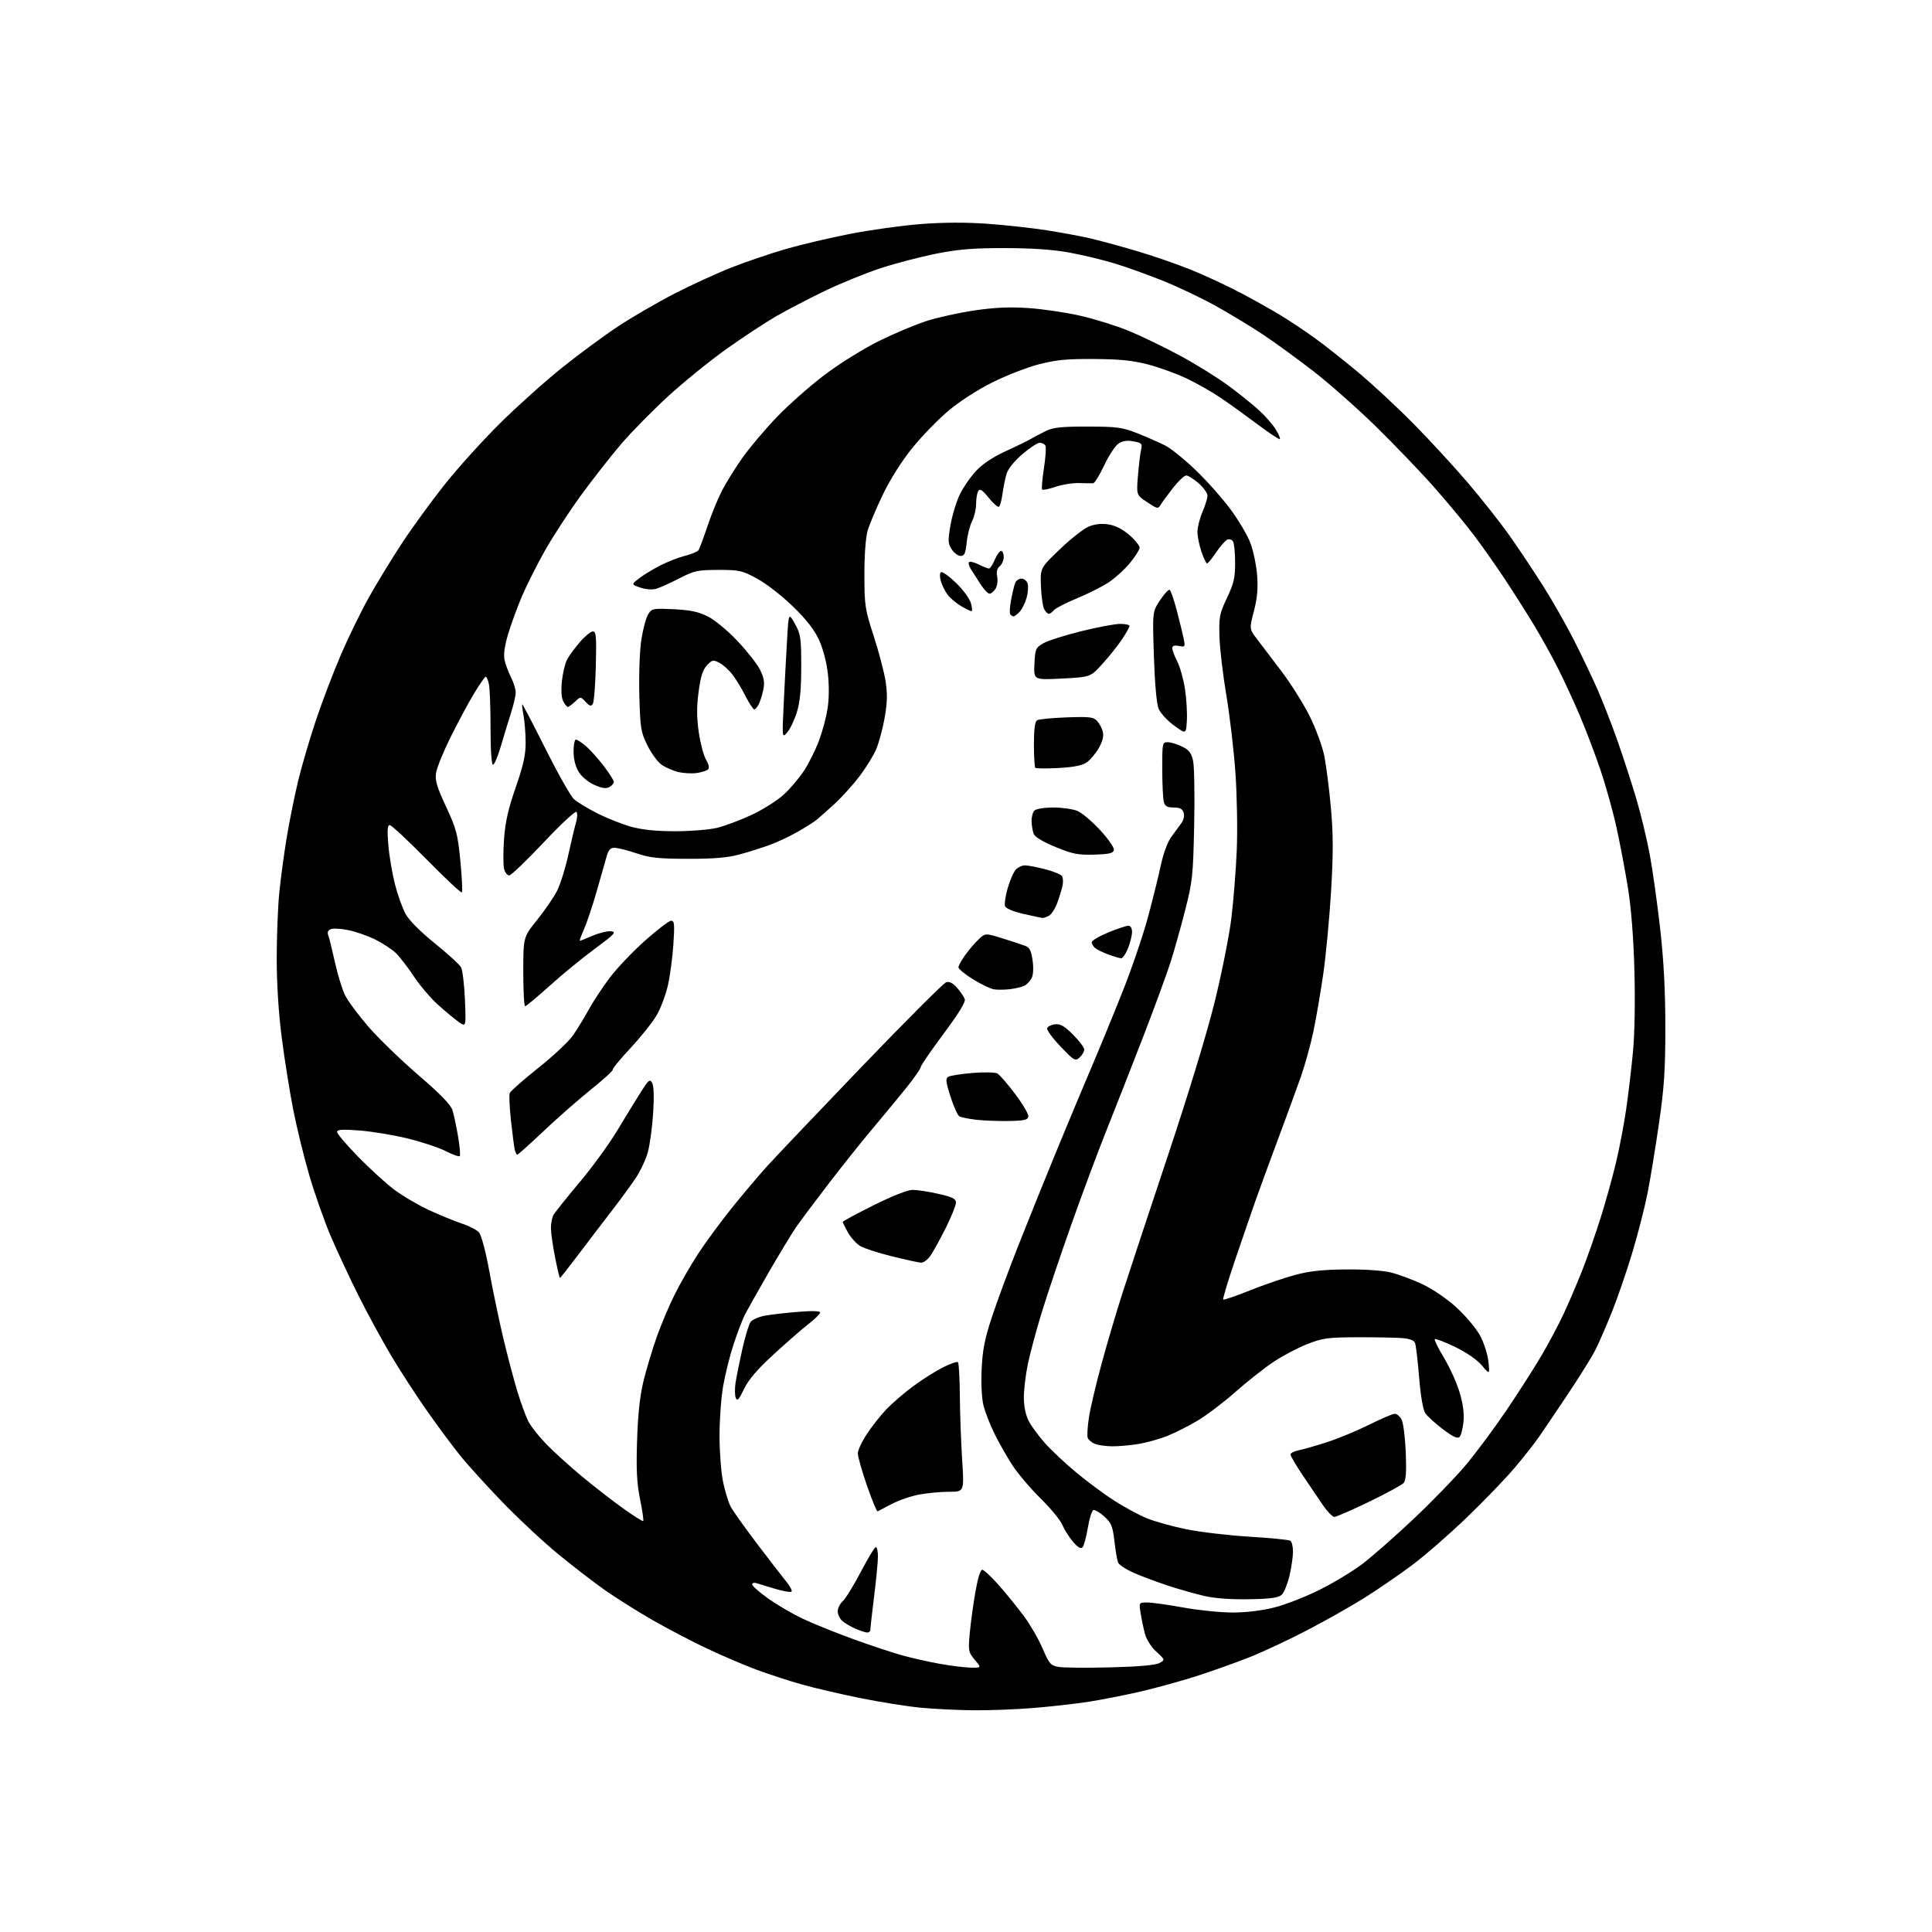<?xml version="1.0" encoding="UTF-8" standalone="no"?>
<svg 
  version="1.1" 
  xmlns="http://www.w3.org/2000/svg" 
  xmlns:xlink="http://www.w3.org/1999/xlink" 
  xmlns:svg="http://www.w3.org/2000/svg"
  xmlns:rdf="http://www.w3.org/1999/02/22-rdf-syntax-ns#"
  xmlns:cc="http://creativecommons.org/ns#"
  xmlns:dc="http://purl.org/dc/elements/1.1/"
  viewBox="0 0 768 768"
  width="768"
  height="768"
>
<style>svg {background-color: white; }</style>"
<path stroke="none" fill="black" fill-rule="evenodd" d="M386.60,679.86C380.50,679.79 371.23,679.33 366.00,678.84C360.77,678.34 349.98,676.63 342.00,675.02C334.02,673.41 323.45,670.94 318.50,669.53C313.55,668.12 305.68,665.56 301.00,663.84C296.32,662.11 287.53,658.37 281.46,655.52C275.39,652.67 265.49,647.50 259.46,644.04C253.43,640.58 244.95,635.25 240.61,632.20C236.26,629.15 227.94,622.75 222.11,617.97C216.27,613.20 206.32,603.94 199.99,597.39C193.66,590.85 185.94,582.35 182.84,578.50C179.74,574.65 173.74,566.55 169.50,560.50C165.26,554.45 158.92,544.66 155.41,538.75C151.89,532.83 146.11,522.21 142.57,515.15C139.03,508.08 134.05,497.42 131.50,491.45C128.95,485.48 125.10,474.57 122.95,467.21C120.80,459.86 117.90,447.98 116.50,440.82C115.11,433.67 113.07,420.86 111.98,412.37C110.74,402.67 110.00,391.02 110.00,381.07C110.00,372.35 110.46,360.55 111.02,354.86C111.59,349.16 112.93,339.16 114.02,332.64C115.11,326.12 117.16,315.99 118.58,310.14C120.00,304.29 123.20,293.43 125.69,286.00C128.19,278.57 132.66,266.88 135.63,260.00C138.60,253.12 143.54,243.00 146.62,237.50C149.69,232.00 155.58,222.35 159.71,216.05C163.84,209.76 171.53,199.18 176.81,192.55C182.08,185.92 191.99,174.97 198.83,168.20C205.67,161.44 216.72,151.53 223.39,146.19C230.05,140.84 240.11,133.43 245.74,129.71C251.37,125.99 261.52,120.10 268.29,116.63C275.06,113.15 285.31,108.47 291.07,106.22C296.83,103.96 306.45,100.70 312.46,98.97C318.46,97.23 329.93,94.53 337.94,92.97C345.95,91.40 358.57,89.65 366.00,89.07C374.94,88.37 383.92,88.34 392.58,88.96C399.78,89.48 410.35,90.64 416.08,91.54C421.81,92.44 429.43,93.85 433.00,94.66C436.57,95.48 444.90,97.73 451.50,99.67C458.10,101.61 468.00,105.03 473.50,107.26C479.00,109.49 487.77,113.58 493.00,116.33C498.23,119.08 505.43,123.12 509.00,125.29C512.58,127.47 518.65,131.51 522.50,134.28C526.35,137.05 534.23,143.26 540.00,148.09C545.77,152.91 555.74,162.17 562.13,168.68C568.53,175.18 578.21,185.71 583.64,192.08C589.07,198.45 596.44,207.79 600.01,212.84C603.58,217.89 609.56,226.85 613.31,232.76C617.05,238.67 622.61,248.42 625.66,254.44C628.71,260.45 632.91,269.26 635.01,274.01C637.10,278.77 640.62,287.80 642.84,294.08C645.05,300.36 648.42,310.68 650.31,317.00C652.20,323.32 654.70,333.68 655.86,340.00C657.02,346.32 658.87,359.60 659.98,369.50C661.36,381.83 662.00,394.06 662.00,408.33C662.00,425.36 661.54,432.35 659.46,446.65C658.07,456.26 656.03,468.72 654.92,474.32C653.82,479.92 651.09,490.57 648.85,498.00C646.61,505.43 642.98,516.00 640.77,521.50C638.57,527.00 635.63,533.75 634.25,536.50C632.87,539.25 627.98,547.12 623.38,554.00C618.79,560.88 613.50,568.69 611.65,571.36C609.79,574.03 605.39,579.60 601.88,583.73C598.37,587.86 589.88,596.67 583.00,603.29C576.12,609.92 566.27,618.48 561.11,622.33C555.94,626.17 547.56,631.92 542.49,635.11C537.41,638.30 527.24,644.06 519.88,647.90C512.52,651.75 502.00,656.68 496.50,658.85C491.00,661.02 481.55,664.38 475.50,666.32C469.45,668.25 459.55,670.98 453.50,672.39C447.45,673.79 438.23,675.62 433.00,676.44C427.77,677.26 417.70,678.40 410.60,678.97C403.51,679.54 392.71,679.94 386.60,679.86zM385.84,662.91C390.18,663.00 390.18,663.00 387.51,659.82C384.99,656.84 384.87,656.23 385.46,649.57C385.80,645.68 386.79,638.34 387.66,633.25C388.63,627.58 389.70,624.00 390.44,624.00C391.10,624.00 394.12,626.81 397.15,630.25C400.18,633.69 404.69,639.27 407.17,642.65C409.66,646.03 412.95,651.76 414.49,655.38C417.01,661.31 417.62,662.03 420.71,662.61C422.60,662.96 431.87,663.05 441.32,662.81C452.56,662.52 459.31,661.93 460.85,661.10C463.20,659.82 463.20,659.82 459.69,656.61C457.63,654.73 455.75,651.77 455.13,649.45C454.55,647.28 453.78,643.59 453.41,641.25C452.74,637.00 452.74,637.00 456.12,637.02C457.98,637.02 464.41,637.92 470.42,639.02C476.43,640.11 485.24,641.00 490.01,641.00C495.40,641.00 501.67,640.24 506.59,638.99C510.94,637.89 519.00,634.74 524.50,632.00C530.00,629.26 537.61,624.68 541.41,621.81C545.21,618.95 554.32,610.96 561.65,604.05C568.99,597.15 578.40,587.45 582.57,582.50C586.73,577.55 594.09,567.65 598.92,560.50C603.74,553.35 609.99,543.58 612.81,538.78C615.62,533.98 619.57,526.56 621.57,522.28C623.58,518.00 626.90,510.23 628.96,505.00C631.02,499.77 634.33,490.32 636.31,484.00C638.30,477.68 641.05,467.77 642.42,462.00C643.79,456.23 645.59,446.77 646.42,441.00C647.26,435.23 648.46,425.10 649.10,418.50C649.80,411.22 650.04,398.44 649.71,386.00C649.35,372.76 648.44,361.07 647.14,353.00C646.03,346.12 643.99,335.32 642.60,329.00C641.22,322.68 638.33,312.32 636.18,306.00C634.04,299.68 630.36,290.00 628.02,284.50C625.67,279.00 621.81,270.61 619.42,265.86C617.04,261.11 612.67,253.23 609.72,248.36C606.76,243.49 601.52,235.22 598.06,230.00C594.60,224.78 589.05,216.90 585.72,212.50C582.39,208.10 575.28,199.55 569.93,193.50C564.58,187.45 554.19,176.63 546.85,169.45C539.51,162.27 528.33,152.39 522.00,147.49C515.67,142.60 506.68,136.05 502.00,132.95C497.32,129.84 488.93,124.76 483.35,121.65C477.78,118.55 468.31,114.04 462.32,111.63C456.33,109.22 447.62,106.10 442.97,104.69C438.31,103.27 430.23,101.34 425.00,100.38C418.60,99.21 410.28,98.64 399.50,98.62C386.87,98.60 381.11,99.07 372.17,100.84C365.93,102.08 356.03,104.66 350.17,106.58C344.30,108.50 334.32,112.56 328.00,115.59C321.68,118.63 312.90,123.20 308.50,125.74C304.10,128.29 295.20,134.15 288.71,138.77C282.23,143.39 271.88,151.78 265.71,157.42C259.55,163.06 251.12,171.61 247.00,176.42C242.88,181.23 235.67,190.43 230.98,196.86C226.30,203.29 219.90,213.09 216.75,218.64C213.61,224.19 209.48,232.38 207.57,236.83C205.67,241.29 203.15,248.13 201.99,252.04C200.59,256.73 200.11,260.22 200.56,262.32C200.94,264.07 202.09,267.17 203.12,269.21C204.15,271.25 205.00,273.98 205.00,275.27C205.00,276.56 204.14,280.29 203.08,283.56C202.03,286.83 200.22,292.76 199.06,296.75C197.89,300.74 196.51,304.00 195.97,304.00C195.39,304.00 195.00,298.26 195.00,289.62C195.00,281.72 194.72,273.84 194.38,272.12C194.03,270.41 193.46,269.00 193.11,269.00C192.75,269.00 190.63,272.04 188.39,275.75C186.16,279.46 181.99,287.23 179.13,293.00C176.27,298.77 173.67,305.16 173.35,307.18C172.87,310.19 173.60,312.66 177.32,320.68C181.45,329.59 181.98,331.60 183.01,342.34C183.64,348.85 183.90,354.44 183.59,354.74C183.28,355.05 176.98,349.16 169.60,341.65C162.21,334.14 155.61,328.00 154.94,328.00C154.02,328.00 153.88,329.97 154.37,335.90C154.73,340.24 155.92,347.27 157.00,351.51C158.09,355.76 160.00,361.08 161.25,363.35C162.63,365.85 167.19,370.43 172.84,374.99C177.96,379.12 182.65,383.40 183.26,384.49C183.87,385.59 184.57,391.40 184.82,397.41C185.27,408.33 185.27,408.33 182.29,406.21C180.65,405.04 176.95,401.96 174.06,399.36C171.17,396.76 166.86,391.68 164.47,388.07C162.09,384.46 158.87,380.29 157.32,378.82C155.77,377.35 152.14,374.96 149.25,373.52C146.36,372.08 141.60,370.39 138.67,369.78C135.73,369.16 132.54,368.96 131.56,369.34C130.37,369.80 130.02,370.58 130.48,371.76C130.86,372.72 132.05,377.55 133.14,382.50C134.23,387.45 136.05,393.38 137.20,395.67C138.34,397.96 142.52,403.59 146.48,408.17C150.44,412.75 159.36,421.38 166.30,427.36C175.16,434.98 179.20,439.15 179.88,441.36C180.42,443.08 181.41,447.76 182.09,451.76C182.77,455.75 183.07,459.26 182.76,459.57C182.45,459.88 179.91,458.97 177.10,457.55C174.30,456.13 167.43,453.86 161.84,452.51C156.25,451.16 147.70,449.75 142.84,449.38C136.02,448.87 134.00,449.00 134.00,449.98C134.00,450.67 137.71,455.06 142.25,459.71C146.79,464.37 153.20,470.23 156.50,472.74C159.80,475.25 166.10,478.97 170.50,481.01C174.90,483.04 180.81,485.47 183.63,486.40C186.46,487.32 189.49,488.89 190.38,489.87C191.34,490.93 193.04,497.31 194.56,505.58C195.96,513.23 198.45,525.12 200.08,532.00C201.72,538.88 204.21,548.33 205.63,553.00C207.05,557.67 209.02,563.08 210.01,565.01C210.99,566.94 214.20,571.00 217.15,574.04C220.09,577.08 226.41,582.81 231.20,586.79C235.98,590.76 243.36,596.50 247.59,599.53C251.82,602.57 255.47,604.87 255.69,604.64C255.92,604.41 255.35,600.51 254.44,595.98C253.14,589.59 252.87,584.32 253.25,572.61C253.58,562.18 254.37,554.87 255.80,549.00C256.94,544.33 259.30,536.45 261.05,531.50C262.80,526.55 266.03,518.90 268.24,514.50C270.44,510.10 274.58,502.90 277.45,498.50C280.31,494.10 286.26,486.00 290.66,480.50C295.07,475.00 301.53,467.35 305.02,463.50C308.51,459.65 325.51,441.78 342.80,423.78C360.09,405.79 375.08,390.79 376.11,390.47C377.39,390.06 378.77,390.76 380.47,392.69C381.83,394.23 383.20,396.26 383.52,397.18C383.90,398.30 381.04,402.95 375.05,410.99C370.07,417.66 366.00,423.61 366.00,424.20C366.00,424.79 363.43,428.48 360.29,432.39C357.15,436.30 351.16,443.55 346.99,448.50C342.81,453.45 334.90,463.35 329.41,470.50C323.92,477.65 318.03,485.52 316.34,488.00C314.64,490.48 309.74,498.57 305.45,506.00C301.17,513.42 296.88,521.08 295.93,523.00C294.98,524.92 293.02,530.10 291.58,534.50C290.13,538.90 288.29,546.27 287.48,550.88C286.66,555.49 286.01,564.49 286.02,570.88C286.03,577.27 286.67,585.50 287.45,589.16C288.22,592.83 289.56,597.18 290.41,598.83C291.26,600.48 296.00,607.15 300.94,613.66C305.89,620.17 311.13,626.97 312.61,628.77C314.08,630.57 315.00,632.33 314.65,632.69C314.29,633.04 311.42,632.56 308.25,631.62C305.09,630.68 301.71,629.65 300.75,629.34C299.79,629.02 299.00,629.25 299.00,629.83C299.00,630.42 301.85,632.93 305.34,635.42C308.83,637.91 315.01,641.53 319.09,643.46C323.16,645.39 332.10,649.00 338.96,651.49C345.81,653.98 354.58,656.90 358.46,657.98C362.33,659.06 369.10,660.59 373.50,661.38C377.90,662.17 383.45,662.86 385.84,662.91zM344.75,648.96C344.06,648.94 341.94,648.24 340.03,647.42C338.12,646.59 335.76,645.19 334.78,644.30C333.80,643.41 333.00,641.70 333.00,640.50C333.00,639.30 333.91,637.48 335.03,636.47C336.15,635.46 339.37,630.22 342.19,624.82C345.02,619.42 347.70,615.00 348.16,615.00C348.62,615.00 349.00,616.69 348.99,618.75C348.99,620.81 348.31,627.88 347.49,634.46C346.67,641.04 346.00,647.00 346.00,647.71C346.00,648.42 345.44,648.98 344.75,648.96zM496.72,635.72C489.76,635.86 483.07,635.40 479.10,634.50C475.58,633.71 469.06,631.87 464.60,630.42C460.15,628.96 453.94,626.65 450.82,625.28C447.69,623.91 444.83,622.05 444.46,621.14C444.09,620.24 443.43,616.41 443.00,612.64C442.31,606.69 441.78,605.39 438.99,602.85C437.22,601.23 435.27,600.08 434.65,600.28C434.03,600.49 433.02,603.68 432.42,607.37C431.81,611.06 430.86,614.54 430.30,615.10C429.61,615.79 428.38,615.06 426.49,612.81C424.95,610.99 423.06,607.98 422.28,606.13C421.51,604.27 417.61,599.55 413.63,595.63C409.65,591.71 404.63,585.81 402.49,582.52C400.34,579.22 397.13,573.59 395.36,570.00C393.59,566.41 391.61,561.34 390.96,558.74C390.25,555.92 389.95,550.08 390.22,544.26C390.58,536.57 391.45,532.17 394.31,523.50C396.31,517.45 401.05,504.62 404.85,495.00C408.65,485.38 415.37,468.73 419.78,458.00C424.19,447.27 430.49,432.20 433.78,424.50C437.07,416.80 442.71,403.07 446.31,394.00C449.92,384.93 454.43,371.65 456.36,364.50C458.28,357.35 460.58,348.04 461.48,343.82C462.40,339.44 464.14,334.71 465.52,332.82C466.85,330.99 468.66,328.51 469.55,327.30C470.52,325.98 470.91,324.28 470.52,323.05C470.03,321.53 469.01,321.00 466.55,321.00C463.96,321.00 463.10,320.51 462.63,318.75C462.30,317.51 462.02,311.66 462.01,305.75C462.00,295.25 462.05,295.00 464.25,295.05C465.49,295.07 468.06,295.86 469.96,296.80C472.70,298.15 473.60,299.33 474.28,302.50C474.76,304.70 474.95,316.18 474.70,328.00C474.29,347.90 474.03,350.39 471.20,361.50C469.52,368.10 466.94,377.32 465.47,382.00C464.00,386.68 458.97,400.40 454.29,412.50C449.61,424.60 443.07,441.25 439.77,449.50C436.46,457.75 430.18,474.62 425.79,487.00C421.41,499.38 416.10,515.17 413.99,522.10C411.87,529.03 409.44,538.12 408.57,542.31C407.71,546.49 407.00,552.43 407.00,555.50C407.00,559.03 407.71,562.46 408.92,564.84C409.98,566.91 412.93,570.93 415.48,573.77C418.03,576.61 423.58,581.81 427.81,585.33C432.04,588.85 438.80,593.87 442.84,596.47C446.88,599.08 452.78,602.27 455.96,603.56C459.13,604.85 466.18,606.81 471.62,607.91C477.05,609.02 488.33,610.34 496.68,610.86C505.03,611.37 512.34,612.09 512.93,612.46C513.52,612.82 513.99,614.78 513.98,616.81C513.98,618.84 513.35,623.14 512.59,626.36C511.83,629.58 510.48,632.95 509.58,633.85C508.29,635.14 505.56,635.54 496.72,635.72zM530.43,603.00C529.70,603.00 527.62,600.86 525.83,598.25C524.03,595.64 520.41,590.29 517.78,586.36C515.15,582.43 513.00,578.75 513.00,578.19C513.00,577.62 514.46,576.87 516.25,576.51C518.04,576.15 523.10,574.70 527.50,573.29C531.90,571.87 539.43,568.75 544.23,566.36C549.03,563.96 553.63,562.00 554.44,562.00C555.26,562.00 556.48,563.01 557.14,564.25C557.81,565.49 558.56,571.33 558.81,577.24C559.12,584.70 558.89,588.43 558.06,589.43C557.40,590.22 551.22,593.60 544.32,596.93C537.41,600.27 531.16,603.00 530.43,603.00zM348.88,600.78C348.55,600.94 346.63,596.34 344.63,590.55C342.64,584.77 341.00,579.01 341.00,577.75C341.00,576.50 342.63,573.00 344.63,569.99C346.62,566.97 350.11,562.56 352.38,560.18C354.65,557.80 359.43,553.70 363.00,551.05C366.57,548.40 371.91,545.03 374.85,543.55C377.79,542.07 380.48,541.15 380.82,541.49C381.16,541.83 381.49,547.82 381.55,554.81C381.60,561.79 382.02,573.24 382.47,580.25C383.29,593.00 383.29,593.00 377.33,593.00C374.05,593.00 368.72,593.49 365.47,594.09C362.23,594.69 357.31,596.37 354.54,597.83C351.77,599.29 349.22,600.62 348.88,600.78zM442.00,574.93C439.52,574.90 436.48,574.46 435.23,573.96C433.98,573.46 432.70,572.39 432.39,571.58C432.08,570.77 432.31,567.05 432.89,563.31C433.47,559.56 435.79,549.80 438.03,541.61C440.28,533.42 443.94,521.04 446.17,514.11C448.39,507.17 456.44,482.82 464.05,460.00C472.50,434.66 479.85,410.52 482.92,398.00C485.69,386.73 488.65,371.88 489.49,365.00C490.33,358.12 491.30,345.98 491.63,338.00C491.97,330.02 491.73,316.15 491.10,307.17C490.46,298.19 488.83,284.27 487.47,276.24C486.11,268.20 484.89,257.78 484.75,253.07C484.53,245.22 484.78,243.93 487.76,237.64C490.48,231.88 491.00,229.63 490.98,223.64C490.98,219.71 490.60,215.92 490.15,215.22C489.71,214.51 488.70,214.18 487.92,214.48C487.14,214.78 485.15,217.03 483.50,219.49C481.85,221.95 480.20,223.97 479.84,223.98C479.48,223.99 478.47,221.89 477.59,219.32C476.72,216.75 476.00,213.19 476.00,211.40C476.00,209.62 476.90,206.07 478.00,203.50C479.10,200.93 480.00,198.02 480.00,197.02C480.00,196.02 478.41,193.81 476.47,192.10C474.52,190.40 472.31,189.00 471.55,189.00C470.79,189.00 468.44,191.20 466.34,193.89C464.23,196.58 462.01,199.61 461.40,200.62C460.36,202.37 460.08,202.32 456.02,199.63C451.73,196.79 451.73,196.79 452.35,189.15C452.70,184.94 453.25,180.29 453.59,178.81C454.16,176.36 453.90,176.07 450.60,175.45C448.08,174.98 446.28,175.24 444.63,176.32C443.34,177.17 440.79,181.04 438.96,184.93C437.14,188.82 435.16,192.04 434.57,192.09C433.98,192.14 431.46,192.11 428.97,192.03C426.48,191.94 422.27,192.61 419.62,193.51C416.98,194.41 414.57,194.90 414.28,194.61C413.98,194.32 414.30,190.50 414.98,186.12C415.66,181.74 415.92,177.68 415.55,177.08C415.18,176.49 414.17,176.00 413.30,176.00C412.43,176.00 409.34,178.03 406.43,180.52C403.30,183.19 400.74,186.35 400.15,188.27C399.61,190.04 398.87,193.63 398.52,196.23C398.17,198.83 397.53,201.18 397.09,201.45C396.65,201.72 394.81,200.11 393.02,197.87C390.54,194.79 389.53,194.13 388.89,195.15C388.42,195.89 388.02,198.21 388.02,200.30C388.01,202.39 387.29,205.48 386.42,207.16C385.55,208.85 384.58,212.65 384.28,215.61C383.83,219.97 383.37,221.00 381.88,221.00C380.87,221.00 379.28,219.83 378.34,218.39C376.82,216.08 376.77,214.99 377.83,208.81C378.48,204.97 380.14,199.50 381.50,196.66C382.86,193.82 385.78,189.56 388.00,187.20C390.61,184.40 394.73,181.66 399.76,179.36C404.02,177.42 408.62,175.17 410.00,174.36C411.38,173.55 414.07,172.14 416.00,171.21C418.74,169.90 422.33,169.54 432.50,169.57C444.27,169.60 446.15,169.86 452.34,172.32C456.10,173.82 461.00,175.98 463.23,177.12C465.46,178.25 470.87,182.63 475.26,186.84C479.65,191.05 485.88,198.06 489.11,202.41C492.34,206.76 495.92,212.84 497.08,215.91C498.23,218.99 499.42,224.73 499.73,228.69C500.13,233.90 499.78,237.80 498.45,242.92C496.62,249.97 496.62,249.97 499.56,253.88C501.18,256.03 505.54,261.78 509.26,266.65C512.97,271.52 518.04,279.55 520.52,284.50C523.03,289.52 525.64,296.59 526.43,300.50C527.20,304.35 528.39,313.65 529.06,321.18C530.00,331.74 530.01,339.25 529.13,354.18C528.49,364.80 527.10,379.57 526.04,387.00C524.97,394.43 523.20,404.77 522.10,410.00C521.00,415.23 518.76,423.32 517.12,428.00C515.48,432.68 511.36,443.93 507.98,453.00C504.59,462.07 500.55,473.10 499.01,477.50C497.46,481.90 493.86,492.39 490.99,500.81C488.13,509.23 485.99,516.33 486.24,516.58C486.50,516.83 491.23,515.22 496.76,513.00C502.29,510.78 510.34,508.01 514.66,506.85C520.49,505.28 525.70,504.70 535.00,504.62C542.57,504.55 549.67,505.04 553.00,505.86C556.02,506.61 561.66,508.71 565.53,510.54C569.63,512.48 575.27,516.35 579.06,519.82C582.63,523.09 586.80,528.06 588.32,530.85C589.85,533.66 591.34,538.29 591.66,541.21C592.22,546.50 592.22,546.50 589.04,542.75C587.10,540.47 582.94,537.60 578.37,535.40C574.24,533.42 570.64,532.03 570.35,532.32C570.07,532.60 571.69,535.91 573.96,539.67C576.23,543.42 579.02,549.57 580.16,553.32C581.57,557.95 582.09,561.76 581.76,565.13C581.50,567.87 580.79,570.61 580.19,571.21C579.39,572.01 577.57,571.16 573.55,568.12C570.50,565.82 567.35,562.94 566.55,561.72C565.66,560.36 564.71,554.79 564.12,547.50C563.58,540.90 562.86,534.77 562.51,533.88C562.09,532.78 560.36,532.14 557.19,531.90C554.61,531.71 546.65,531.56 539.50,531.58C527.81,531.62 525.81,531.89 519.64,534.31C515.87,535.78 509.79,539.00 506.14,541.44C502.49,543.89 495.69,549.26 491.03,553.38C486.37,557.50 479.62,562.61 476.03,564.74C472.44,566.88 467.02,569.61 464.00,570.82C460.98,572.03 455.80,573.47 452.50,574.01C449.20,574.55 444.48,574.96 442.00,574.93zM295.74,552.20C293.72,556.41 293.05,557.13 292.48,555.71C292.08,554.73 292.04,552.03 292.39,549.71C292.74,547.40 293.95,541.39 295.07,536.36C296.19,531.34 297.67,526.46 298.36,525.52C299.05,524.58 301.61,523.45 304.05,523.00C306.50,522.55 312.44,521.87 317.25,521.48C322.81,521.02 326.00,521.12 326.00,521.75C326.00,522.29 323.88,524.38 321.29,526.40C318.70,528.42 312.46,533.86 307.43,538.49C300.94,544.45 297.53,548.45 295.74,552.20zM222.59,508.00C222.41,508.00 221.54,504.29 220.64,499.75C219.74,495.21 219.00,490.01 219.00,488.18C219.00,486.36 219.44,484.04 219.98,483.03C220.52,482.02 225.14,476.24 230.23,470.18C235.33,464.13 242.16,454.75 245.41,449.34C248.66,443.93 252.87,437.05 254.77,434.06C257.82,429.25 258.33,428.84 259.25,430.48C259.90,431.64 260.04,436.10 259.64,442.41C259.29,447.96 258.35,454.92 257.56,457.88C256.76,460.84 254.56,465.56 252.67,468.38C250.77,471.19 246.44,477.10 243.05,481.50C239.65,485.90 233.73,493.66 229.89,498.75C226.05,503.84 222.76,508.00 222.59,508.00zM366.18,501.93C365.26,501.90 360.07,500.77 354.65,499.43C349.23,498.09 343.53,496.25 341.99,495.34C340.45,494.43 338.25,492.00 337.09,489.95C335.94,487.90 335.00,486.00 335.00,485.73C335.00,485.45 340.52,482.47 347.28,479.11C354.79,475.37 360.82,473.00 362.83,473.00C364.63,473.00 369.23,473.71 373.05,474.58C378.72,475.87 380.00,476.52 380.00,478.10C380.00,479.17 378.14,483.75 375.88,488.27C373.61,492.80 370.88,497.74 369.81,499.25C368.74,500.76 367.11,501.97 366.18,501.93zM205.62,459.00C205.30,459.00 204.83,457.99 204.57,456.75C204.31,455.51 203.65,450.32 203.09,445.22C202.54,440.11 202.33,435.30 202.63,434.52C202.93,433.75 208.00,429.27 213.90,424.58C219.80,419.89 225.98,414.12 227.63,411.77C229.29,409.42 232.12,404.80 233.93,401.50C235.74,398.20 239.53,392.43 242.36,388.68C245.19,384.92 251.50,378.29 256.39,373.93C261.28,369.57 265.96,366.00 266.79,366.00C268.08,366.00 268.21,367.40 267.68,375.41C267.34,380.58 266.36,387.90 265.51,391.66C264.65,395.43 262.66,400.76 261.08,403.50C259.50,406.25 254.80,412.15 250.64,416.62C246.48,421.08 243.29,424.96 243.57,425.23C243.84,425.51 239.89,429.10 234.78,433.21C229.68,437.33 221.16,444.82 215.85,449.85C210.55,454.88 205.94,459.00 205.62,459.00zM400.99,445.62C396.87,445.69 391.02,445.46 388.00,445.11C384.98,444.76 381.96,444.13 381.30,443.71C380.64,443.29 379.08,439.78 377.83,435.91C375.98,430.15 375.81,428.73 376.92,428.05C377.66,427.59 382.01,426.90 386.57,426.52C391.14,426.14 395.60,426.24 396.48,426.73C397.37,427.23 400.57,430.92 403.59,434.95C406.62,438.97 408.96,442.99 408.79,443.88C408.54,445.19 407.04,445.52 400.99,445.62zM429.16,420.35C427.42,421.93 427.02,421.70 421.58,416.00C418.42,412.69 416.02,409.42 416.25,408.74C416.47,408.06 417.88,407.36 419.39,407.18C421.51,406.93 423.10,407.84 426.56,411.30C429.00,413.74 431.00,416.40 431.00,417.21C431.00,418.03 430.17,419.44 429.16,420.35zM208.75,399.99C208.34,400.00 208.01,393.81 208.01,386.25C208.03,372.50 208.03,372.50 213.56,365.63C216.60,361.84 220.15,356.67 221.44,354.12C222.73,351.57 224.72,345.22 225.87,340.00C227.01,334.77 228.40,328.94 228.96,327.04C229.52,325.14 229.60,323.20 229.15,322.75C228.69,322.29 222.79,327.78 216.04,334.96C209.29,342.13 203.16,348.00 202.41,348.00C201.65,348.00 200.74,346.81 200.38,345.37C200.01,343.92 200.01,338.63 200.36,333.62C200.85,326.76 202.00,321.64 205.00,313.00C208.10,304.05 208.98,300.06 208.95,295.00C208.93,291.43 208.54,286.59 208.09,284.25C207.64,281.91 207.43,280.00 207.63,280.00C207.83,280.00 211.99,287.99 216.89,297.75C221.78,307.51 226.85,316.48 228.14,317.67C229.44,318.86 233.73,321.45 237.67,323.42C241.61,325.39 247.69,327.78 251.17,328.72C255.39,329.87 261.16,330.44 268.50,330.43C274.55,330.43 281.98,329.82 285.00,329.09C288.02,328.36 294.17,326.07 298.65,323.99C303.14,321.92 308.94,318.26 311.56,315.86C314.17,313.46 317.85,309.11 319.72,306.20C321.60,303.28 324.21,298.01 325.54,294.50C326.86,290.98 328.40,285.26 328.95,281.80C329.57,277.92 329.63,272.56 329.10,267.86C328.59,263.30 327.17,257.87 325.59,254.41C323.73,250.35 320.59,246.32 315.17,241.05C310.84,236.84 304.56,231.96 300.96,230.01C294.93,226.76 293.90,226.53 285.50,226.55C277.27,226.57 275.94,226.86 270.00,229.93C266.43,231.77 262.30,233.63 260.83,234.05C259.24,234.51 256.68,234.31 254.52,233.57C250.89,232.32 250.89,232.32 254.20,229.80C256.01,228.42 259.81,226.12 262.63,224.69C265.45,223.26 269.84,221.56 272.39,220.92C274.95,220.28 277.35,219.25 277.73,218.63C278.11,218.02 279.67,213.80 281.19,209.27C282.71,204.73 285.28,198.43 286.89,195.26C288.50,192.09 292.19,186.14 295.10,182.02C298.00,177.91 304.23,170.54 308.94,165.65C313.65,160.76 322.23,153.20 328.00,148.85C333.89,144.41 343.33,138.56 349.50,135.51C355.55,132.53 364.08,128.95 368.46,127.55C372.84,126.15 381.39,124.28 387.46,123.39C395.39,122.22 401.37,121.96 408.70,122.45C414.31,122.82 423.58,124.18 429.29,125.48C435.01,126.77 443.70,129.47 448.60,131.48C453.49,133.49 462.67,137.92 468.98,141.32C475.29,144.72 484.00,150.12 488.32,153.31C492.64,156.51 498.16,160.95 500.58,163.18C503.01,165.42 505.94,168.79 507.11,170.67C508.27,172.56 509.02,174.31 508.77,174.56C508.53,174.81 504.54,172.17 499.91,168.69C495.28,165.22 488.66,160.45 485.19,158.11C481.72,155.76 475.65,152.31 471.69,150.44C467.74,148.56 460.90,146.08 456.50,144.92C450.38,143.30 445.33,142.78 435.00,142.71C424.13,142.63 419.85,143.04 413.00,144.81C408.32,146.02 400.00,149.25 394.50,152.00C388.67,154.90 381.40,159.60 377.07,163.24C372.98,166.68 366.52,173.32 362.73,178.00C358.49,183.22 353.96,190.36 351.00,196.50C348.35,202.00 345.59,208.53 344.88,211.00C344.11,213.67 343.60,220.78 343.61,228.50C343.63,240.73 343.85,242.17 347.32,252.85C349.35,259.10 351.47,267.20 352.04,270.85C352.82,275.94 352.72,279.37 351.63,285.50C350.84,289.90 349.31,295.52 348.23,298.00C347.15,300.48 344.21,305.21 341.71,308.53C339.21,311.84 334.74,316.79 331.77,319.53C328.80,322.26 325.49,325.20 324.41,326.05C323.33,326.90 319.98,329.00 316.97,330.72C313.96,332.44 309.02,334.76 306.00,335.87C302.98,336.98 297.57,338.68 294.00,339.65C289.22,340.95 283.80,341.41 273.50,341.39C261.82,341.38 258.42,341.01 253.00,339.20C249.43,338.00 245.51,337.02 244.29,337.01C242.58,337.00 241.85,337.85 241.06,340.75C240.50,342.81 238.71,349.10 237.08,354.71C235.46,360.33 233.22,366.97 232.12,369.46C231.02,371.96 230.27,374.00 230.47,374.00C230.67,374.00 232.98,373.08 235.61,371.95C238.24,370.83 241.53,370.04 242.92,370.20C245.14,370.46 244.34,371.33 236.48,377.13C231.54,380.77 223.45,387.41 218.50,391.87C213.55,396.33 209.16,399.99 208.75,399.99zM401.50,393.21C399.30,393.48 396.38,393.50 395.00,393.25C393.62,393.00 389.91,391.21 386.75,389.26C383.59,387.31 381.00,385.17 381.00,384.51C381.00,383.84 382.29,381.55 383.86,379.40C385.44,377.26 387.85,374.47 389.22,373.21C391.71,370.92 391.71,370.92 398.61,373.05C402.40,374.23 406.47,375.56 407.65,376.03C409.29,376.66 409.96,378.04 410.48,381.84C410.90,384.90 410.74,387.62 410.06,388.89C409.45,390.03 408.18,391.35 407.23,391.84C406.28,392.33 403.70,392.94 401.50,393.21zM445.64,380.93C445.01,380.89 442.75,380.22 440.61,379.43C438.46,378.65 436.10,377.50 435.36,376.88C434.61,376.26 434.00,375.22 434.00,374.56C434.00,373.89 436.93,372.15 440.52,370.68C444.11,369.20 447.71,368.00 448.52,368.00C449.43,368.00 450.00,368.96 450.00,370.48C450.00,371.84 449.28,374.77 448.39,376.98C447.51,379.19 446.27,380.97 445.64,380.93zM414.32,364.90C413.87,364.85 410.49,364.12 406.81,363.28C402.84,362.37 399.88,361.13 399.53,360.22C399.21,359.38 399.67,356.18 400.56,353.10C401.45,350.02 402.88,346.71 403.74,345.75C404.61,344.79 406.27,344.00 407.44,344.00C408.62,344.00 412.25,344.69 415.51,345.54C418.77,346.39 421.77,347.63 422.18,348.29C422.58,348.94 422.68,350.61 422.39,351.99C422.10,353.37 421.18,356.42 420.34,358.76C419.51,361.11 417.99,363.47 416.98,364.01C415.96,364.56 414.76,364.96 414.32,364.90zM434.99,339.72C428.53,339.92 426.41,339.50 419.59,336.70C414.63,334.67 411.40,332.72 410.91,331.48C410.49,330.39 410.11,328.13 410.07,326.45C410.03,324.77 410.54,322.86 411.20,322.20C411.88,321.52 415.14,321.00 418.73,321.00C422.21,321.00 426.51,321.61 428.28,322.35C430.05,323.08 434.11,326.51 437.30,329.96C440.52,333.43 442.96,336.96 442.79,337.86C442.54,339.18 441.02,339.54 434.99,339.72zM242.20,312.89C240.92,313.58 239.20,313.32 236.22,311.99C233.80,310.90 231.19,308.72 230.02,306.81C228.75,304.72 228.01,301.75 228.00,298.75C228.00,296.14 228.42,294.00 228.92,294.00C229.43,294.00 231.16,295.11 232.77,296.46C234.38,297.82 237.57,301.34 239.85,304.30C242.13,307.26 244.00,310.19 244.00,310.81C244.00,311.42 243.19,312.36 242.20,312.89zM277.00,307.28C275.07,307.56 271.77,307.39 269.65,306.89C267.53,306.39 264.52,305.08 262.96,303.97C261.40,302.86 258.86,299.38 257.32,296.23C254.72,290.92 254.49,289.45 254.14,276.11C253.93,267.81 254.28,258.50 254.97,254.11C255.63,249.93 256.85,245.43 257.69,244.13C259.13,241.88 259.63,241.79 267.85,242.18C274.40,242.50 277.67,243.19 281.33,245.02C284.02,246.36 289.21,250.64 293.04,254.68C296.82,258.66 300.88,263.80 302.05,266.09C303.60,269.13 304.00,271.19 303.52,273.72C303.17,275.62 302.38,278.26 301.78,279.59C301.17,280.92 300.31,282.00 299.86,282.00C299.40,282.00 297.84,279.64 296.37,276.75C294.91,273.86 292.58,270.01 291.19,268.19C289.81,266.37 287.46,264.25 285.97,263.48C283.48,262.20 283.09,262.28 281.02,264.48C279.35,266.26 278.50,268.94 277.70,275.03C276.91,281.02 276.93,285.30 277.78,291.14C278.42,295.51 279.72,300.41 280.68,302.03C281.78,303.89 282.06,305.31 281.46,305.87C280.93,306.36 278.93,306.99 277.00,307.28zM420.80,305.29C416.02,305.56 411.86,305.52 411.55,305.22C411.25,304.92 411.00,300.72 411.00,295.89C411.00,289.96 411.40,286.86 412.25,286.33C412.94,285.89 418.23,285.37 424.00,285.17C433.24,284.84 434.71,285.02 436.17,286.65C437.09,287.67 438.11,289.62 438.43,291.00C438.81,292.64 438.24,294.85 436.76,297.41C435.52,299.55 433.38,302.10 432.00,303.06C430.26,304.28 426.86,304.96 420.80,305.29zM312.94,291.13C310.87,293.50 310.87,293.50 311.57,279.00C311.95,271.02 312.55,259.77 312.89,254.00C313.51,243.50 313.51,243.50 316.01,248.00C318.29,252.12 318.50,253.55 318.50,265.00C318.50,274.07 318.02,279.05 316.76,283.13C315.80,286.23 314.08,289.83 312.94,291.13zM471.80,286.30C471.50,291.89 471.50,291.89 466.67,288.38C464.01,286.45 461.26,283.43 460.55,281.68C459.76,279.74 459.04,271.63 458.69,260.84C458.11,243.17 458.11,243.17 461.15,238.58C462.82,236.06 464.55,234.22 464.98,234.49C465.42,234.76 466.69,238.47 467.81,242.74C468.93,247.01 470.15,252.02 470.53,253.89C471.19,257.13 471.10,257.25 468.61,256.78C466.80,256.43 466.00,256.71 466.00,257.68C466.00,258.45 466.89,260.82 467.98,262.96C469.07,265.09 470.44,269.96 471.03,273.77C471.62,277.59 471.97,283.22 471.80,286.30zM225.72,281.00C225.36,281.00 224.55,280.02 223.91,278.83C223.18,277.47 222.98,274.50 223.36,270.81C223.70,267.59 224.62,263.72 225.40,262.22C226.19,260.73 228.48,257.59 230.49,255.25C232.51,252.91 234.84,251.00 235.67,251.00C236.97,251.00 237.14,252.97 236.85,264.75C236.66,272.31 236.12,279.10 235.64,279.83C234.97,280.87 234.36,280.69 232.79,279.00C230.79,276.85 230.79,276.85 228.58,278.93C227.36,280.07 226.08,281.00 225.72,281.00zM422.20,269.73C410.90,270.31 410.90,270.31 411.20,263.95C411.48,257.99 411.70,257.49 414.71,255.73C416.47,254.71 423.22,252.55 429.71,250.94C436.19,249.33 443.19,248.01 445.25,248.01C447.31,248.00 449.00,248.37 449.00,248.83C449.00,249.28 447.68,251.65 446.06,254.08C444.45,256.51 440.96,260.90 438.31,263.82C433.50,269.15 433.50,269.15 422.20,269.73zM402.90,245.00C402.47,245.00 401.87,244.60 401.56,244.11C401.26,243.61 401.43,241.03 401.94,238.36C402.45,235.68 403.17,232.71 403.54,231.75C403.91,230.79 405.04,230.00 406.04,230.00C407.04,230.00 408.15,230.88 408.49,231.97C408.83,233.05 408.66,235.57 408.10,237.58C407.55,239.59 406.33,242.08 405.39,243.12C404.46,244.15 403.34,245.00 402.90,245.00zM416.91,244.00C416.45,244.00 415.62,243.16 415.07,242.14C414.53,241.11 413.95,237.02 413.79,233.05C413.50,225.82 413.50,225.82 421.31,218.34C425.60,214.22 430.75,210.17 432.74,209.34C435.12,208.34 437.78,208.04 440.54,208.45C443.28,208.86 446.17,210.31 448.87,212.62C451.14,214.56 453.00,216.85 453.00,217.69C453.00,218.53 451.19,221.38 448.99,224.02C446.78,226.65 442.84,230.16 440.24,231.81C437.63,233.45 432.04,236.23 427.82,237.97C423.59,239.71 419.60,241.78 418.95,242.56C418.29,243.35 417.38,244.00 416.91,244.00zM386.18,242.98C385.81,242.96 383.93,242.03 382.00,240.90C380.07,239.77 377.67,237.74 376.67,236.38C375.66,235.01 374.45,232.58 373.99,230.96C373.49,229.23 373.53,227.79 374.08,227.45C374.59,227.13 377.27,229.04 380.02,231.69C382.78,234.33 385.44,237.96 385.95,239.75C386.45,241.54 386.55,242.99 386.18,242.98zM393.36,236.00C392.72,236.00 391.14,234.35 389.85,232.34C388.56,230.32 386.84,227.65 386.03,226.39C385.22,225.14 384.85,223.82 385.21,223.45C385.58,223.09 387.32,223.51 389.09,224.40C390.86,225.28 392.68,226.00 393.14,226.00C393.60,226.00 394.63,224.43 395.44,222.50C396.24,220.57 397.37,219.00 397.95,219.00C398.53,219.00 399.00,220.07 399.00,221.38C399.00,222.69 398.29,224.35 397.41,225.07C396.34,225.96 396.01,227.31 396.40,229.23C396.71,230.80 396.42,232.96 395.74,234.04C395.07,235.12 394.00,236.00 393.36,236.00z" />

</svg>